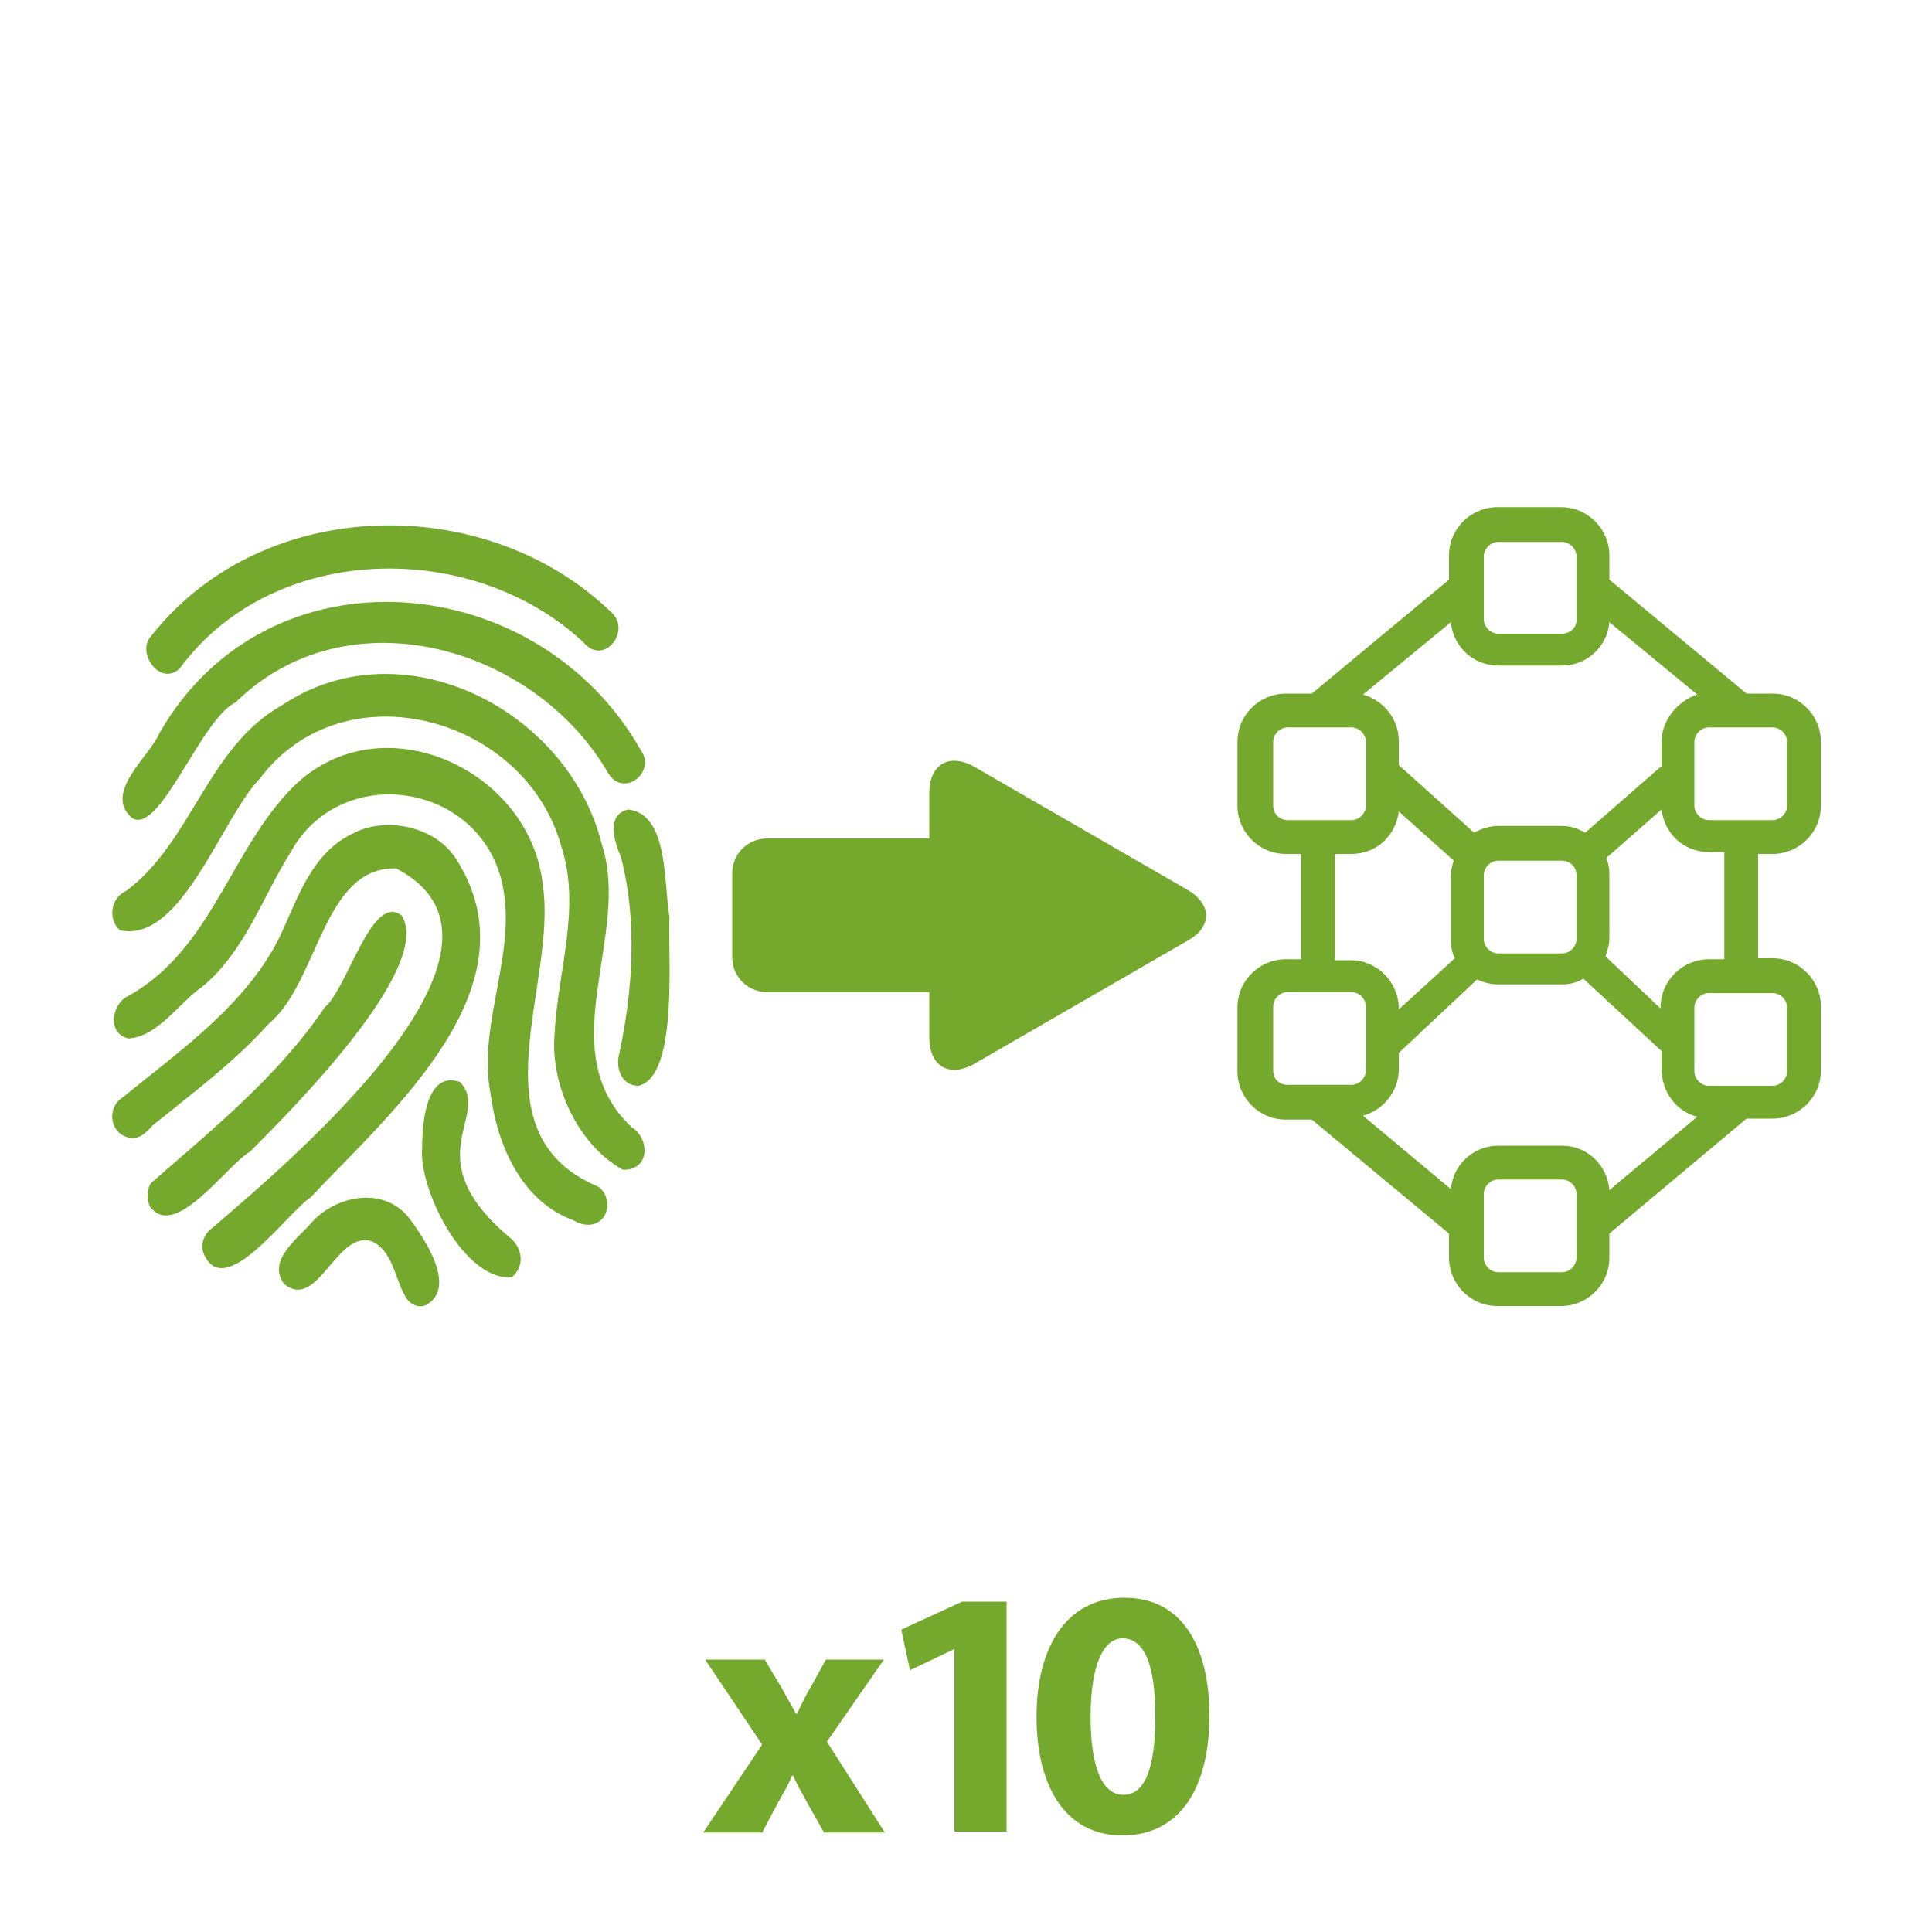 <?xml version="1.0" encoding="UTF-8"?>
<svg xmlns="http://www.w3.org/2000/svg" xmlns:xlink="http://www.w3.org/1999/xlink" version="1.1" id="Ebene_1" x="0px" y="0px" viewBox="0 0 200 200" style="enable-background:new 0 0 200 200;" xml:space="preserve">
<style type="text/css">
	.st0{fill:none;}
	.st1{fill:#74A92D;}
</style>
<rect class="st0" width="200" height="200"></rect>
<g>
	<g>
		<g>
			<path class="st1" d="M65.4,116.7c-8.5-8,0-19.8-3.1-29.3C58.8,73.4,41.6,64.7,29.2,73c-7.7,4.3-9.3,14.1-16.1,19.2     c-1.6,0.7-2,2.9-0.7,4.1c6.4,1.4,10.5-11.6,14.5-15.7c8.7-11.6,27.5-6.4,31.2,7c2.1,6.4-0.4,13-0.7,19.6     c-0.4,5.2,2.5,11.4,7.1,13.9C67.4,121.1,67.2,117.8,65.4,116.7z"></path>
		</g>
		<g>
			<path class="st1" d="M32.1,124c8.4-8.9,23.6-21.9,15.1-35.1c-2.1-3.3-7.1-4.4-10.5-2.7c-4.4,2-5.8,6.6-7.7,10.7     c-3.5,7.1-10.3,11.8-16.3,16.7c-1.6,1-1.4,3.5,0.4,4.1c1.2,0.4,2-0.4,2.7-1.2c4.1-3.3,8.5-6.6,12-10.5     c5.2-4.3,5.6-16.3,13.2-16.1c15.7,8.1-11.6,30.8-19,37.2c-1,0.7-1.4,2-0.7,3.1C23.6,134.3,29.8,125.5,32.1,124z"></path>
		</g>
		<g>
			<path class="st1" d="M61.6,122.7c-12.6-5.6-3.9-20.9-5.4-31c-1.2-12-16.7-19.2-25.8-10.3C23.8,88,22,98.2,13.3,103.1     c-1.7,0.7-2.3,3.9,0,4.4c3.1-0.2,5.2-3.7,7.7-5.4c4.4-3.7,6.2-9.3,9.1-13.9c5-9.1,18.8-7.4,21.7,2.5c2.1,7.5-2.5,15.1-1,22.6     c0.7,5.4,3.3,11.1,8.5,13c1,0.6,2.1,0.7,2.9,0C63.3,125.4,63,123.2,61.6,122.7z"></path>
		</g>
		<g>
			<path class="st1" d="M13.7,84.7c2.9,1.7,7.1-10.3,10.7-12c11.6-11.4,31-5.8,38.6,7.4c1.6,2.5,5-0.2,3.3-2.5     c-10.7-18.8-38.6-21.3-49.8-1.7C15.5,78.3,10.6,82.1,13.7,84.7z"></path>
		</g>
		<g>
			<path class="st1" d="M18.6,69.2C28.3,56,49,55.8,60.4,66.5c2.1,2.5,5-1.2,2.9-3.1c-13-12.6-36.2-12.2-47.7,2.5     C14.1,67.6,16.6,71.1,18.6,69.2z"></path>
		</g>
		<g>
			<path class="st1" d="M25.9,119.2c4.1-4.1,19-19,15.7-24.4c-3.1-2.5-5.6,7.5-8,9.5c-4.8,7.1-11.6,12.6-18,18.2     c-0.4,0.6-0.4,2,0,2.5C18.2,128.3,23.4,120.7,25.9,119.2z"></path>
		</g>
		<g>
			<path class="st1" d="M69.3,94.9c-0.6-3.1,0-10.7-4.3-11.1c-2.3,0.6-1.4,3.3-0.7,5c1.7,6.6,1.2,13.8-0.2,20.3     c-0.4,1.4,0.2,3.3,2,3.3C70.3,111.4,69.1,98.6,69.3,94.9z"></path>
		</g>
		<g>
			<path class="st1" d="M42.2,125.9c-2.7-3.1-7.4-2.1-9.9,0.6c-1.4,1.7-4.7,3.9-2.9,6.4c3.5,2.9,5.4-5.6,9.1-4.4     c2.1,1,2.3,3.5,3.3,5.4c0.4,1,1.4,1.6,2.3,1.2C47.4,133.3,43.9,128.1,42.2,125.9z"></path>
		</g>
		<g>
			<path class="st1" d="M53,128.3c-10.3-8.5-2-12.8-5.4-16.3c-3.5-1.2-3.9,4.3-3.9,6.8c-0.4,4.3,4.4,13.9,9.3,13.4     C54.2,131.2,54.2,129.5,53,128.3z"></path>
		</g>
	</g>
	<g>
		<path class="st1" d="M122.9,92.1l-22-12.7c-2.6-1.5-4.7-0.3-4.7,2.7v4.7H79.4c-2,0-3.6,1.6-3.6,3.6v8.7c0,2,1.6,3.6,3.6,3.6h16.8    v4.7c0,3,2.1,4.2,4.7,2.7l22-12.7C125.5,96,125.5,93.6,122.9,92.1z"></path>
	</g>
	<g>
		<path class="st1" d="M183.5,88.4c2.7,0,5-2.2,5-5v-6.6c0-2.7-2.2-5-5-5h-2.7l-14.2-11.8v-2.5c0-2.7-2.2-5-5-5h-6.6    c-2.7,0-5,2.2-5,5v2.5l-14.2,11.8h-2.7c-2.7,0-5,2.2-5,5v6.6c0,2.7,2.2,5,5,5h1.6v10.9h-1.6c-2.7,0-5,2.2-5,5v6.6c0,2.7,2.2,5,5,5    h2.7l14.2,11.8v2.5c0,2.7,2.2,5,5,5h6.6c2.7,0,5-2.2,5-5v-2.5l14.2-11.9h2.7c2.7,0,5-2.2,5-5v-6.6c0-2.7-2.2-5-5-5H182V88.4H183.5    z M185,76.8v6.6c0,0.8-0.7,1.5-1.5,1.5h-6.6c-0.8,0-1.5-0.7-1.5-1.5v-6.6c0-0.8,0.7-1.5,1.5-1.5h6.6C184.3,75.3,185,76,185,76.8z     M172,76.8v2.5l-7.9,6.9c-0.7-0.4-1.5-0.7-2.4-0.7h-6.6c-0.9,0-1.8,0.3-2.5,0.7l-7.8-7v-2.5c0-2.3-1.6-4.2-3.7-4.8l9.1-7.5    c0.2,2.5,2.3,4.5,4.9,4.5h6.6c2.6,0,4.7-2,4.9-4.5l9.1,7.5C173.6,72.6,172,74.6,172,76.8z M175.7,115.6l-9.1,7.6    c-0.2-2.6-2.3-4.6-4.9-4.6h-6.6c-2.6,0-4.7,2-4.9,4.5l-9.1-7.6c2.1-0.6,3.7-2.5,3.7-4.8v-1.7l8.1-7.6c0.7,0.3,1.4,0.5,2.2,0.5h6.6    c0.8,0,1.6-0.2,2.2-0.6l8.1,7.5v1.8C172,113.1,173.6,115.1,175.7,115.6z M163.2,90.6v6.6c0,0.8-0.7,1.5-1.5,1.5h-6.6    c-0.8,0-1.5-0.7-1.5-1.5v-6.6c0-0.8,0.7-1.5,1.5-1.5h6.6C162.5,89.1,163.2,89.7,163.2,90.6z M153.6,57.6c0-0.8,0.7-1.5,1.5-1.5    h6.6c0.8,0,1.5,0.7,1.5,1.5v6.6c0,0.8-0.7,1.4-1.5,1.4h-6.6c-0.8,0-1.5-0.7-1.5-1.5V57.6z M131.8,83.4v-6.6c0-0.8,0.7-1.5,1.5-1.5    h6.6c0.8,0,1.5,0.7,1.5,1.5v6.6c0,0.8-0.7,1.5-1.5,1.5h-6.6C132.4,84.9,131.8,84.2,131.8,83.4z M138.3,88.4h1.6    c2.6,0,4.6-1.9,4.9-4.4l5.7,5.1c-0.2,0.5-0.3,1-0.3,1.6v6.6c0,0.7,0.1,1.3,0.4,1.9l-5.8,5.3v-0.1c0-2.7-2.2-5-5-5h-1.6V88.4z     M131.8,110.8v-6.6c0-0.8,0.7-1.5,1.5-1.5h6.6c0.8,0,1.5,0.7,1.5,1.5v6.6c0,0.8-0.7,1.5-1.5,1.5h-6.6    C132.4,112.3,131.8,111.7,131.8,110.8z M163.2,130.2c0,0.8-0.7,1.5-1.5,1.5h-6.6c-0.8,0-1.5-0.7-1.5-1.5v-6.6    c0-0.8,0.7-1.5,1.5-1.5h6.6c0.8,0,1.5,0.7,1.5,1.5V130.2z M185,104.3v6.6c0,0.8-0.7,1.5-1.5,1.5h-6.6c-0.8,0-1.5-0.7-1.5-1.5v-6.6    c0-0.8,0.7-1.5,1.5-1.5h6.6C184.3,102.8,185,103.5,185,104.3z M178.5,99.3h-1.6c-2.7,0-5,2.2-5,5v0.1l-5.7-5.4    c0.2-0.6,0.4-1.2,0.4-1.9v-6.6c0-0.6-0.1-1.1-0.3-1.7l5.7-5c0.3,2.5,2.3,4.4,4.9,4.4h1.6V99.3z"></path>
	</g>
</g>
<g>
	<path class="st1" d="M79.1,171.7l1.8,3c0.5,0.9,1,1.8,1.5,2.7h0.1c0.5-1,0.9-1.9,1.4-2.7l1.6-2.9h6l-5.9,8.5l6,9.4h-6.3l-1.8-3.2   c-0.5-0.9-1-1.8-1.4-2.7h-0.1c-0.4,1-0.9,1.8-1.4,2.7l-1.7,3.2h-6.1l6.1-9.1l-5.9-8.8H79.1z"></path>
	<path class="st1" d="M98.8,170.7L98.8,170.7l-4.6,2.2l-0.9-4.2l6.3-2.9h4.6v23.8h-5.4V170.7z"></path>
	<path class="st1" d="M125.2,177.6c0,7.4-3,12.4-9,12.4c-6.2,0-8.9-5.5-8.9-12.3c0-6.9,2.9-12.3,9.1-12.3   C122.8,165.4,125.2,171.1,125.2,177.6z M112.9,177.7c0,5.5,1.3,8.1,3.4,8.1c2.2,0,3.3-2.7,3.3-8.1c0-5.3-1.1-8.1-3.4-8.1   C114.3,169.6,112.9,172.2,112.9,177.7z"></path>
</g>
</svg>
